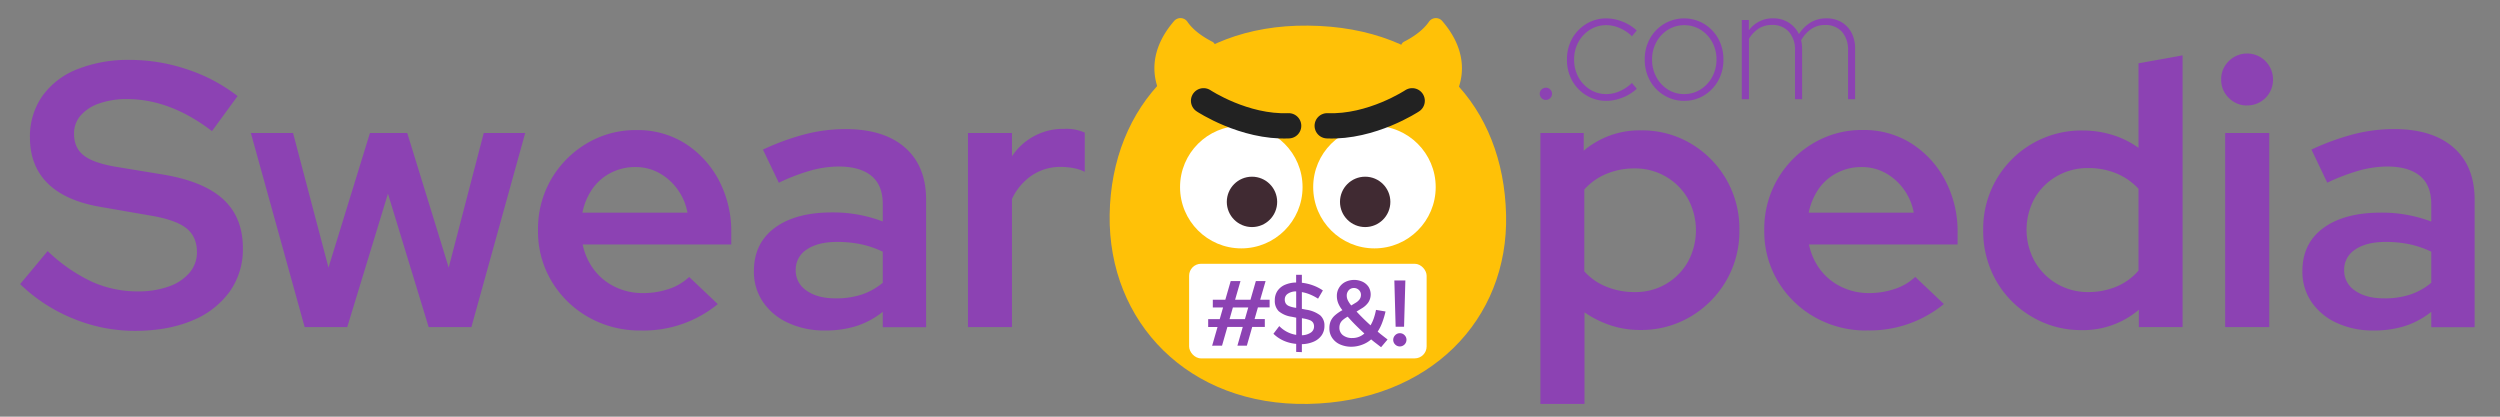 <?xml version="1.0" encoding="UTF-8"?>
<svg xmlns="http://www.w3.org/2000/svg" id="Layer_1" data-name="Layer 1" viewBox="0 0 975.83 162.65">
  <rect x="0" y="0" width="975.83" height="162.65" fill="#808080" stroke="none"/>
  <path d="M601.27,157.68V51.92h16.91v6.91a33.54,33.54,0,0,1,22.36-7.94,37.24,37.24,0,0,1,19.57,5.22,38.48,38.48,0,0,1,18.83,33.76,38.42,38.42,0,0,1-5.15,19.71,39.08,39.08,0,0,1-13.9,14,37.64,37.64,0,0,1-19.64,5.22A36.19,36.19,0,0,1,628.7,127a40.33,40.33,0,0,1-10.22-5.08v35.75ZM638,114a23.32,23.32,0,0,0,20.82-11.77,25.73,25.73,0,0,0,0-24.71,23.37,23.37,0,0,0-8.61-8.6A23.85,23.85,0,0,0,638,65.74a28.07,28.07,0,0,0-11,2.14,23.47,23.47,0,0,0-8.6,6.1V105.9a22.69,22.69,0,0,0,8.6,6A28.76,28.76,0,0,0,638,114Z" fill="#8c42b3"></path>
  <path d="M728.8,129a40.47,40.47,0,0,1-20.37-5.15,39.26,39.26,0,0,1-14.42-14,37.82,37.82,0,0,1-5.36-19.93A38.68,38.68,0,0,1,693.79,70,39.13,39.13,0,0,1,707.62,56,37,37,0,0,1,727,50.74,34.68,34.68,0,0,1,746.09,56a37.88,37.88,0,0,1,13.16,14.35,42.66,42.66,0,0,1,4.86,20.52v4.56h-58a24.41,24.41,0,0,0,4.41,9.85,22.53,22.53,0,0,0,8.24,6.7,24.35,24.35,0,0,0,10.74,2.42,31.22,31.22,0,0,0,10.08-1.62,21.22,21.22,0,0,0,8-4.7l11.18,10.59a45.69,45.69,0,0,1-30,10.3ZM706,83h41a22.43,22.43,0,0,0-4-9.26,21.86,21.86,0,0,0-7.13-6.26,19.06,19.06,0,0,0-9.2-2.28,20.61,20.61,0,0,0-9.48,2.21,19.8,19.8,0,0,0-7.21,6.18A25,25,0,0,0,706,83Z" fill="#8c42b3"></path>
  <path d="M812.5,128.85a37.41,37.41,0,0,1-19.41-5.22,38.15,38.15,0,0,1-13.9-14,39.06,39.06,0,0,1-5.08-19.86,38.29,38.29,0,0,1,38.83-38.83,39.34,39.34,0,0,1,11.48,1.69,35.07,35.07,0,0,1,10.3,5.07V24.7l17.21-3.09V127.67H834.86v-6.76A33.58,33.58,0,0,1,812.5,128.85ZM815,114a28.42,28.42,0,0,0,11.11-2.13,22.94,22.94,0,0,0,8.61-6.25V73.69a24.49,24.49,0,0,0-8.61-6A28.42,28.42,0,0,0,815,65.6a23.94,23.94,0,0,0-12.13,3.16,23.26,23.26,0,0,0-8.68,8.6,25.6,25.6,0,0,0,0,24.64A23.76,23.76,0,0,0,815,114Z" fill="#8c42b3"></path>
  <path d="M877.08,41.18A9.86,9.86,0,0,1,870,38.24a9.71,9.71,0,0,1-3-7.21,9.68,9.68,0,0,1,3-7.21A10.11,10.11,0,0,1,887.23,31a10,10,0,0,1-10.15,10.15Zm-8.53,86.49V51.92h17.21v75.75Z" fill="#8c42b3"></path>
  <path d="M926.36,129a33.28,33.28,0,0,1-14.34-3,23.7,23.7,0,0,1-9.79-8.16,20.93,20.93,0,0,1-3.53-12Q898.7,95,906.87,89t22.43-6A54.2,54.2,0,0,1,949,86.48V79.72c0-4.91-1.45-8.58-4.34-11S937.49,65,931.8,65a41.73,41.73,0,0,0-10.59,1.47,77.25,77.25,0,0,0-12.8,4.85l-6.18-12.94a97.51,97.51,0,0,1,16.48-6,63.71,63.71,0,0,1,15.74-2q15,0,23.24,7.21T965.93,78v49.72H949v-6a32.75,32.75,0,0,1-10.44,5.59A40.3,40.3,0,0,1,926.36,129ZM915,105.46a9.35,9.35,0,0,0,4.27,8q4.26,3,11.33,3A31.68,31.68,0,0,0,940.7,115a25.15,25.15,0,0,0,8.31-4.64V98.25a38.18,38.18,0,0,0-8.31-2.87,44.61,44.61,0,0,0-9.49-.95q-7.5,0-11.84,2.94A9.27,9.27,0,0,0,915,105.46Z" fill="#8c42b3"></path>
  <path d="M603.4,39a2.25,2.25,0,0,1-1.69-.72,2.32,2.32,0,0,1-.7-1.67,2.22,2.22,0,0,1,.73-1.69,2.39,2.39,0,0,1,3.36,0A2.39,2.39,0,0,1,603.4,39Z" fill="#8c42b3"></path>
  <path d="M627,39.36a14.8,14.8,0,0,1-7.8-2.14,15.51,15.51,0,0,1-5.56-5.78,16.43,16.43,0,0,1-2-8.17,16.43,16.43,0,0,1,2-8.17,15.51,15.51,0,0,1,5.56-5.78A14.8,14.8,0,0,1,627,7.18a17,17,0,0,1,6.31,1.26,17.69,17.69,0,0,1,5.56,3.46L637,14.16A15.37,15.37,0,0,0,632.34,11,13.15,13.15,0,0,0,627,9.82a11.81,11.81,0,0,0-6.38,1.79,12.94,12.94,0,0,0-4.53,4.84,14,14,0,0,0-1.66,6.82,14,14,0,0,0,1.66,6.82,12.94,12.94,0,0,0,4.53,4.84A11.81,11.81,0,0,0,627,36.72a12.72,12.72,0,0,0,5.37-1.2A16.21,16.21,0,0,0,637,32.38l1.88,2.26a17.69,17.69,0,0,1-5.56,3.46A17,17,0,0,1,627,39.36Z" fill="#8c42b3"></path>
  <path d="M657.38,39.36a14.74,14.74,0,0,1-7.79-2.14A15.37,15.37,0,0,1,644,31.41a16.63,16.63,0,0,1-2-8.2,16.31,16.31,0,0,1,2-8.11,15.43,15.43,0,0,1,5.56-5.78,15.3,15.3,0,0,1,15.61,0,15.51,15.51,0,0,1,5.53,5.78,16.44,16.44,0,0,1,2,8.17,16.51,16.51,0,0,1-2,8.14,15.44,15.44,0,0,1-5.53,5.81A14.7,14.7,0,0,1,657.38,39.36Zm0-2.64a11.81,11.81,0,0,0,6.38-1.79,13,13,0,0,0,4.52-4.84A14,14,0,0,0,670,23.27a14,14,0,0,0-1.67-6.82,13,13,0,0,0-4.52-4.84,12.26,12.26,0,0,0-12.76,0,13,13,0,0,0-4.52,4.84,14,14,0,0,0-1.67,6.82,14,14,0,0,0,1.67,6.82A13,13,0,0,0,651,34.93,11.81,11.81,0,0,0,657.38,36.72Z" fill="#8c42b3"></path>
  <path d="M679.88,38.73V7.81h2.76v4a11.45,11.45,0,0,1,9.55-4.65,11,11,0,0,1,6,1.67,10.84,10.84,0,0,1,4,4.49,14,14,0,0,1,4.62-4.59,11.92,11.92,0,0,1,6.13-1.57,11.34,11.34,0,0,1,5.84,1.48,10.22,10.22,0,0,1,3.93,4.15A13.05,13.05,0,0,1,724.11,19V38.73h-2.76v-19A10.6,10.6,0,0,0,719,12.43a8.47,8.47,0,0,0-6.66-2.67,9.27,9.27,0,0,0-5.4,1.6,13.06,13.06,0,0,0-3.9,4.37,13.44,13.44,0,0,1,.28,1.6,12.71,12.71,0,0,1,.1,1.67V38.73h-2.77v-19a10.55,10.55,0,0,0-2.39-7.32,8.47,8.47,0,0,0-6.66-2.67,9.4,9.4,0,0,0-5.12,1.41,12.15,12.15,0,0,0-3.8,4V38.73Z" fill="#8c42b3"></path>
  <path d="M52.58,129.14a63,63,0,0,1-24-4.78A64.37,64.37,0,0,1,7.86,110.9L18.6,98a64.8,64.8,0,0,0,17.14,11.91,43.21,43.21,0,0,0,18,3.83,35.3,35.3,0,0,0,12.13-1.91A18.56,18.56,0,0,0,74,106.42a12.16,12.16,0,0,0,2.87-8q0-6.18-4.34-9.49T57.88,84L39.19,80.75Q25.51,78.4,18.6,71.55T11.69,53.68a27.39,27.39,0,0,1,4.78-16.11,30.24,30.24,0,0,1,13.6-10.51,53.73,53.73,0,0,1,20.74-3.68A69.94,69.94,0,0,1,73,27.06,65.48,65.48,0,0,1,92.74,37.5l-10,13.68q-16.33-12.49-33.1-12.5a32.1,32.1,0,0,0-10.89,1.69,16.82,16.82,0,0,0-7.28,4.71,10.61,10.61,0,0,0-2.57,7.13q0,5.59,3.89,8.53c2.6,2,6.85,3.44,12.73,4.41L63.47,68.1q16,2.64,23.68,9.7T94.8,96.93a28.42,28.42,0,0,1-5.22,17,33.58,33.58,0,0,1-14.71,11.25Q65.38,129.14,52.58,129.14Z" fill="#8c42b3"></path>
  <path d="M118.92,127.67l-21-75.75h16.47l13.83,52.51,16.18-52.51h14.56l16.18,52.51,13.68-52.51H205l-21,75.75H167.32L151.43,75.6l-15.89,52.07Z" fill="#8c42b3"></path>
  <path d="M250.14,129a40.48,40.48,0,0,1-20.38-5.15,39.23,39.23,0,0,1-14.41-14A37.82,37.82,0,0,1,210,89.87,38.59,38.59,0,0,1,215.13,70,39.1,39.1,0,0,1,229,56a37,37,0,0,1,19.42-5.22A34.68,34.68,0,0,1,267.42,56a38,38,0,0,1,13.17,14.35,42.77,42.77,0,0,1,4.85,20.52v4.56h-58a24.42,24.42,0,0,0,4.42,9.85,22.41,22.41,0,0,0,8.23,6.7,24.42,24.42,0,0,0,10.74,2.42A31.22,31.22,0,0,0,261,112.81a21.15,21.15,0,0,0,8-4.7l11.18,10.59a45.69,45.69,0,0,1-30,10.3Zm-22.8-46h41a22.44,22.44,0,0,0-4-9.26,21.86,21.86,0,0,0-7.13-6.26,19,19,0,0,0-9.19-2.28,20.62,20.62,0,0,0-9.49,2.21,19.8,19.8,0,0,0-7.21,6.18A24.84,24.84,0,0,0,227.34,83Z" fill="#8c42b3"></path>
  <path d="M321.92,129a33.34,33.34,0,0,1-14.34-3,23.6,23.6,0,0,1-9.78-8.16,20.85,20.85,0,0,1-3.53-12q0-10.89,8.16-16.92t22.43-6a54.2,54.2,0,0,1,19.71,3.53V79.72c0-4.91-1.44-8.58-4.34-11S333.05,65,327.36,65a41.73,41.73,0,0,0-10.59,1.47A77.25,77.25,0,0,0,304,71.33L297.8,58.39a97.11,97.11,0,0,1,16.47-6,63.77,63.77,0,0,1,15.74-2q15,0,23.24,7.21T361.49,78v49.72H344.57v-6a32.64,32.64,0,0,1-10.44,5.59A40.3,40.3,0,0,1,321.92,129Zm-11.33-23.54a9.35,9.35,0,0,0,4.27,8q4.26,3,11.33,3A31.68,31.68,0,0,0,336.26,115a25.15,25.15,0,0,0,8.31-4.64V98.25a38.18,38.18,0,0,0-8.31-2.87,44.55,44.55,0,0,0-9.49-.95q-7.5,0-11.84,2.94A9.27,9.27,0,0,0,310.59,105.46Z" fill="#8c42b3"></path>
  <path d="M377.82,127.67V51.92H395V61A23.94,23.94,0,0,1,415.48,50.3a17.36,17.36,0,0,1,7.94,1.47v15.3a16.33,16.33,0,0,0-4.49-1.47,26.88,26.88,0,0,0-4.92-.45,19.77,19.77,0,0,0-11.11,3.24A22.62,22.62,0,0,0,395,77.66v50Z" fill="#8c42b3"></path>
  <path d="M587.87,83.81c1,40.93-29.78,73-77.37,73.85-46.51.86-78-31.81-77.37-73.85C433.8,41.22,463.32,9.53,510.5,10,559.12,10.39,586.89,41.73,587.87,83.81Z" fill="#ffc107"></path>
  <circle cx="484.52" cy="73.04" r="23.91" fill="#fff"></circle>
  <circle cx="536.49" cy="73.04" r="23.91" fill="#fff"></circle>
  <circle cx="488.69" cy="78.8" r="9.83" fill="#402a32"></circle>
  <circle cx="532.87" cy="78.8" r="9.83" fill="#402a32"></circle>
  <path d="M469.79,39.34S485.62,49.84,503,49.1" fill="#27bdee" stroke="#222" stroke-linecap="round" stroke-miterlimit="10" stroke-width="9.87"></path>
  <path d="M551.22,39.34s-15.83,10.5-33.17,9.76" fill="#27bdee" stroke="#222" stroke-linecap="round" stroke-miterlimit="10" stroke-width="9.87"></path>
  <path d="M569.05,35c2.09-5.31,3.77-15.47-6.23-26.94a3.29,3.29,0,0,0-5,.34c-1.46,2.17-4.24,5-9.54,7.76a2.36,2.36,0,0,0-.77,3.87L564,35.91A3.26,3.26,0,0,0,569.05,35Z" fill="#ffc107"></path>
  <path d="M452.19,35c-2.09-5.31-3.77-15.47,6.23-26.94a3.29,3.29,0,0,1,5,.34c1.46,2.17,4.24,5,9.54,7.76a2.36,2.36,0,0,1,.77,3.87L457.27,35.91A3.26,3.26,0,0,1,452.19,35Z" fill="#ffc107"></path>
  <rect x="464.15" y="102.96" width="92.71" height="36.93" rx="4.66" fill="#fff"></rect>
  <path d="M473.14,134.94l2.1-7.3h-3.65v-3.07h4.51l1.3-4.55h-4V117h4.88l2.1-7.29h3.82L482.1,117h6l2.1-7.29H494L491.89,117h3.68V120H491l-1.3,4.55h4v3.07h-4.92l-2.09,7.3H483l2.09-7.3h-6l-2.09,7.3Zm6.79-10.37h6l1.3-4.55h-6Z" fill="#8c42b3"></path>
  <path d="M505.94,137.36v-3.14a15.23,15.23,0,0,1-4.88-1.23,13.7,13.7,0,0,1-4-2.71l2.28-3a11.7,11.7,0,0,0,6.61,3.43V124l-1.74-.36a10,10,0,0,1-5.09-2.17,5.66,5.66,0,0,1-1.52-4.23,6.48,6.48,0,0,1,1-3.64,6.75,6.75,0,0,1,2.91-2.41,11.56,11.56,0,0,1,4.41-.92v-3h2.24v3.1a18.49,18.49,0,0,1,4.28,1,17,17,0,0,1,3.92,2l-1.88,3.21a20.11,20.11,0,0,0-3.24-1.68,14.77,14.77,0,0,0-3.08-.88v6.53l1.69.33a11.88,11.88,0,0,1,5.48,2.22,5.22,5.22,0,0,1,1.64,4.1,6.32,6.32,0,0,1-1.08,3.67,7.36,7.36,0,0,1-3.06,2.47,12.32,12.32,0,0,1-4.67,1v3.11Zm0-17.19v-6.43a5.76,5.76,0,0,0-3.22.88,2.63,2.63,0,0,0-1.23,2.26,3,3,0,0,0,.38,1.57,2.68,2.68,0,0,0,1.23,1,9.8,9.8,0,0,0,2.29.63Zm2.24,10.69a6.55,6.55,0,0,0,3.41-1,2.79,2.79,0,0,0,1.32-2.37,2.87,2.87,0,0,0-.36-1.52,2.63,2.63,0,0,0-1.29-1,12.07,12.07,0,0,0-2.58-.67l-.5-.11Z" fill="#8c42b3"></path>
  <path d="M527.61,135.34a10.86,10.86,0,0,1-4.57-.91A7.2,7.2,0,0,1,520,131.9a6.47,6.47,0,0,1-1.1-3.75,7.34,7.34,0,0,1,.48-2.75,6.5,6.5,0,0,1,1.61-2.24,15.47,15.47,0,0,1,3-2.09,10.53,10.53,0,0,1-1.68-2.82,7.64,7.64,0,0,1-.49-2.74,6,6,0,0,1,3.27-5.44,7.89,7.89,0,0,1,6.82-.07,5.8,5.8,0,0,1,2.3,2,5.7,5.7,0,0,1-.08,6,8.18,8.18,0,0,1-2.81,2.49l-1.81,1.12q1.2,1.3,2.58,2.67c.93.92,1.89,1.82,2.88,2.71a14.7,14.7,0,0,0,1.28-2.8,24.21,24.21,0,0,0,.85-3.23l3.72.62a32.78,32.78,0,0,1-1.29,4.31,17.67,17.67,0,0,1-1.78,3.56c.65.55,1.29,1.08,1.93,1.57l1.93,1.5-2.53,3-1.88-1.45q-1-.75-2-1.59a10.88,10.88,0,0,1-3.48,2.06A12,12,0,0,1,527.61,135.34Zm.29-3.4a6.84,6.84,0,0,0,4.66-1.77q-1.77-1.62-3.44-3.29c-1.1-1.1-2.13-2.2-3.07-3.28a11.28,11.28,0,0,0-1.95,1.33,4,4,0,0,0-1,1.36,4.14,4.14,0,0,0-.29,1.57,3.63,3.63,0,0,0,1.39,3A5.74,5.74,0,0,0,527.9,131.94Zm-.47-12.71,1.66-1a5,5,0,0,0,1.61-1.41,3,3,0,0,0,.52-1.73,2.56,2.56,0,0,0-.8-1.9,2.71,2.71,0,0,0-1.95-.77,2.64,2.64,0,0,0-2,.85,3,3,0,0,0-.79,2.14,4.22,4.22,0,0,0,.39,1.74A10.49,10.49,0,0,0,527.43,119.23Z" fill="#8c42b3"></path>
  <path d="M546.42,135.23a2.54,2.54,0,0,1-1.84-.76,2.5,2.5,0,0,1-.76-1.81,2.54,2.54,0,0,1,.76-1.82,2.48,2.48,0,0,1,1.84-.78,2.45,2.45,0,0,1,1.81.76,2.5,2.5,0,0,1,.76,1.84,2.6,2.6,0,0,1-2.57,2.57Zm-1.66-7.7-.5-18.06h4.3l-.51,18.06Z" fill="#8c42b3"></path>
</svg>
